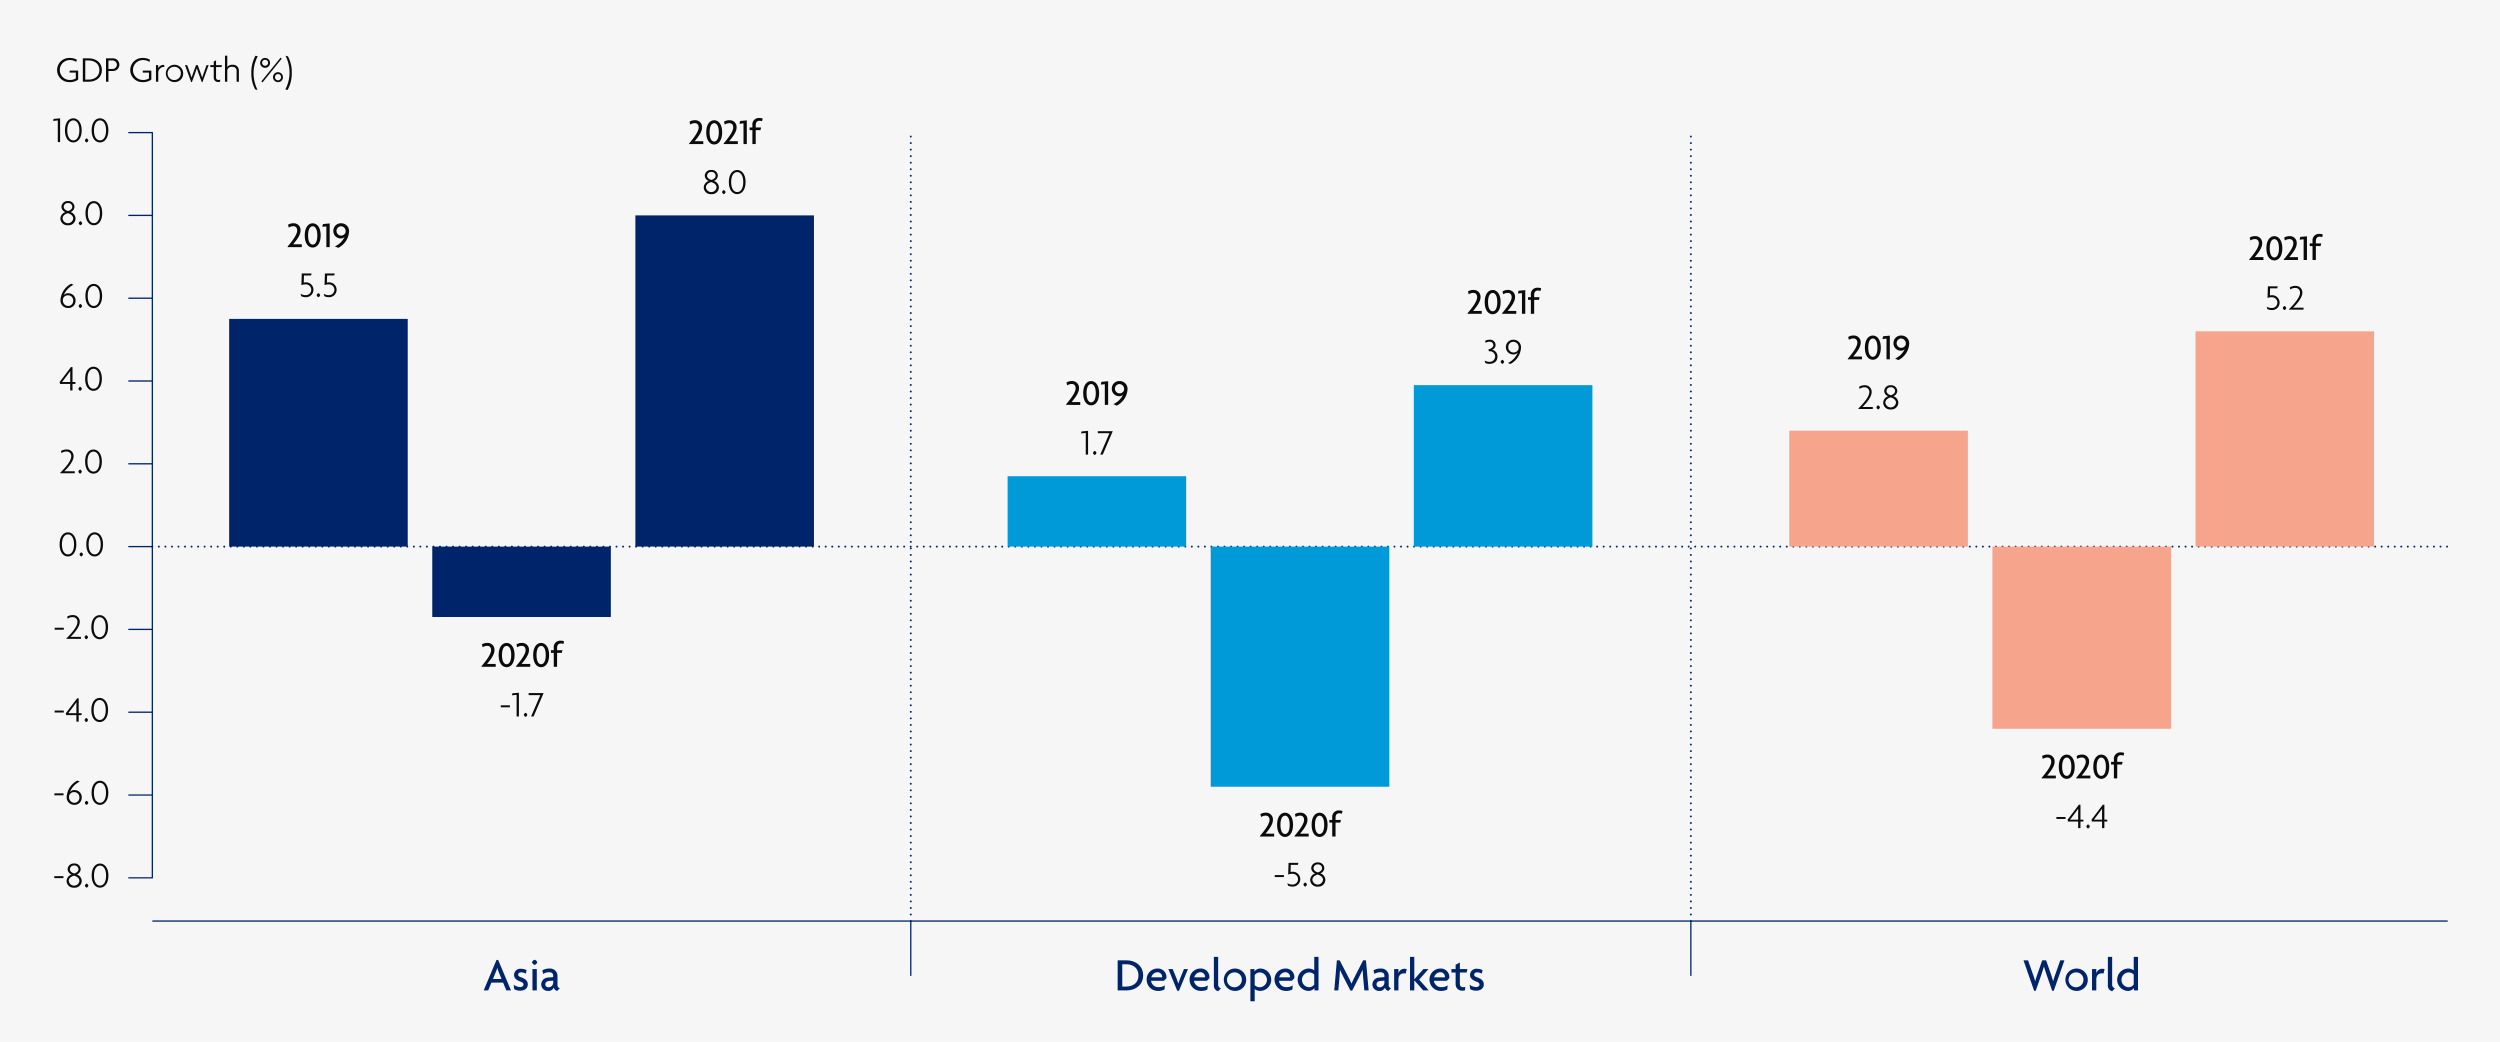 <svg xmlns="http://www.w3.org/2000/svg" viewBox="0 0 956 398.333"><g id="f57d1fd8-ee24-4d5a-857c-ab47a21daee5" data-name="Layer 2"><g id="a89ddbdd-2895-48f1-87a6-c63b1e5c140a" data-name="Design"><rect width="956" height="398.333" fill="#f6f6f6"/><line x1="58.253" y1="335.751" x2="58.253" y2="50.704" fill="none" stroke="#002469" stroke-miterlimit="10" stroke-width="0.5"/><path d="M26.634,31.406a4.625,4.625,0,1,1-.056-9.245,5.215,5.215,0,0,1,2.815.687l-.2.826a4.64,4.64,0,0,0-2.521-.7,3.8,3.8,0,1,0,.014,7.606,4.146,4.146,0,0,0,2.3-.6V27.764H26.634v-.77H29.9V30.44A5.259,5.259,0,0,1,26.634,31.406Z" fill="#0b0b0b"/><path d="M34.01,31.252H31.671V22.315H34.01c2.7,0,4.959,1.625,4.959,4.469S36.714,31.252,34.01,31.252Zm-.14-8.124H32.61V30.44h1.26c2.354,0,4.133-1.275,4.133-3.656S36.224,23.128,33.87,23.128Z" fill="#0b0b0b"/><path d="M43.082,27.162h-1.61v4.09h-.939V22.315h2.493a2.429,2.429,0,1,1,.056,4.847Zm-.21-4.034h-1.4V26.35h1.456a1.632,1.632,0,0,0,1.765-1.611A1.657,1.657,0,0,0,42.872,23.128Z" fill="#0b0b0b"/><path d="M54.605,31.406a4.625,4.625,0,1,1-.056-9.245,5.219,5.219,0,0,1,2.816.687l-.2.826a4.644,4.644,0,0,0-2.522-.7,3.8,3.8,0,1,0,.014,7.606,4.143,4.143,0,0,0,2.3-.6V27.764H54.605v-.77h3.264V30.44A5.26,5.26,0,0,1,54.605,31.406Z" fill="#0b0b0b"/><path d="M62.766,25.579a2.269,2.269,0,0,0-2.241,2.564v3.109h-.882V24.907h.84l.042,1.218a2.154,2.154,0,0,1,2.2-1.3l.182.756Z" fill="#0b0b0b"/><path d="M66.714,31.392a3.313,3.313,0,1,1,3.334-3.306A3.235,3.235,0,0,1,66.714,31.392Zm0-5.841a2.53,2.53,0,1,0,2.438,2.535A2.423,2.423,0,0,0,66.714,25.551Z" fill="#0b0b0b"/><path d="M77.146,31.378l-1.275-3.46c-.21-.574-.406-1.148-.588-1.765h-.028c-.21.631-.378,1.191-.588,1.737l-1.275,3.488H73.1l-2.367-6.471h.854l1.149,3.166c.21.546.364,1.092.518,1.582h.028c.154-.49.336-1.078.518-1.569l1.149-3.179h.672l1.149,3.166c.182.49.364,1.036.518,1.582h.028c.168-.546.35-1.064.532-1.569l1.135-3.179h.812l-2.367,6.471Z" fill="#0b0b0b"/><path d="M82.618,25.635v4.034a.859.859,0,0,0,.938.911,1.74,1.74,0,0,0,.728-.126l-.21.826a2.1,2.1,0,0,1-.588.07,1.613,1.613,0,0,1-1.751-1.709V25.635H80.418v-.728h1.317V23.534l.883-.462v1.835h2.269l-.182.728Z" fill="#0b0b0b"/><path d="M90.473,27.064c0-.9-.616-1.527-1.751-1.527-1.107,0-1.807.63-1.807,1.527v4.188h-.882V21.279h.882v4.342a2.33,2.33,0,0,1,2.017-.854,2.2,2.2,0,0,1,2.423,2.213v4.272h-.882Z" fill="#0b0b0b"/><path d="M96.967,27.89a14.067,14.067,0,0,0,1.541,6.5l-.939-.224A12.878,12.878,0,0,1,96.1,27.9a13.305,13.305,0,0,1,1.583-6.583l.9.2A13.492,13.492,0,0,0,96.967,27.89Z" fill="#0b0b0b"/><path d="M101.377,25.943a1.891,1.891,0,0,1,0-3.782,1.891,1.891,0,1,1,0,3.782Zm-1.442,5.183,7.354-9.077.448.378-7.34,9.091Zm1.442-8.264a1.111,1.111,0,0,0-1.134,1.19,1.136,1.136,0,1,0,1.134-1.19Zm4.931,8.544a1.9,1.9,0,1,1,1.891-1.9A1.84,1.84,0,0,1,106.308,31.406Zm0-3.081a1.115,1.115,0,0,0-1.135,1.176,1.144,1.144,0,1,0,2.284,0A1.118,1.118,0,0,0,106.308,28.325Z" fill="#0b0b0b"/><path d="M109.986,34.39l-.882-.2a13.592,13.592,0,0,0,1.611-6.374,14.146,14.146,0,0,0-1.555-6.513l.953.238a12.877,12.877,0,0,1,1.47,6.261A13.148,13.148,0,0,1,109.986,34.39Z" fill="#0b0b0b"/><path d="M25.993,212.8c-1.722,0-3.207-1.513-3.207-4.637,0-3.068,1.485-4.608,3.207-4.608,1.653,0,3.208,1.54,3.208,4.608C29.2,211.255,27.66,212.8,25.993,212.8Zm0-8.447c-1.232,0-2.311,1.177-2.311,3.81,0,2.661,1.079,3.838,2.311,3.838s2.312-1.163,2.312-3.838C28.305,205.526,27.2,204.349,25.993,204.349Z" fill="#0b0b0b"/><path d="M31.074,212.782c-.238,0-.658-.505-.658-.771s.42-.77.658-.77.658.5.658.77S31.312,212.782,31.074,212.782Z" fill="#0b0b0b"/><path d="M36.2,212.8c-1.723,0-3.208-1.513-3.208-4.637,0-3.068,1.485-4.608,3.208-4.608,1.653,0,3.208,1.54,3.208,4.608C39.407,211.255,37.866,212.8,36.2,212.8Zm0-8.447c-1.232,0-2.311,1.177-2.311,3.81,0,2.661,1.079,3.838,2.311,3.838s2.311-1.163,2.311-3.838C38.51,205.526,37.4,204.349,36.2,204.349Z" fill="#0b0b0b"/><path d="M20.9,240.047h3.5v.756H20.9Z" fill="#0b0b0b"/><path d="M25.418,244.1c2.731-2.731,4.188-4.818,4.188-6.233A1.722,1.722,0,0,0,27.715,236a2.991,2.991,0,0,0-1.821.6l-.21-.8a3.864,3.864,0,0,1,2.031-.589A2.525,2.525,0,0,1,30.5,237.89c0,1.7-1.863,4.034-3.516,5.645h3.965v.77H25.418Z" fill="#0b0b0b"/><path d="M32.992,244.445c-.238,0-.659-.5-.659-.77s.421-.77.659-.77.658.5.658.77S33.23,244.445,32.992,244.445Z" fill="#0b0b0b"/><path d="M38.117,244.459c-1.723,0-3.208-1.512-3.208-4.636,0-3.068,1.485-4.609,3.208-4.609,1.653,0,3.208,1.541,3.208,4.609C41.325,242.919,39.784,244.459,38.117,244.459Zm0-8.446c-1.233,0-2.311,1.176-2.311,3.81,0,2.661,1.078,3.838,2.311,3.838s2.311-1.163,2.311-3.838C40.428,237.189,39.322,236.013,38.117,236.013Z" fill="#0b0b0b"/><path d="M20.791,303.375h3.5v.757h-3.5Z" fill="#0b0b0b"/><path d="M28.408,307.774a2.871,2.871,0,0,1-2.913-3.11,7.543,7.543,0,0,1,4.09-6.177l.9.392a7.821,7.821,0,0,0-3.768,4.02,2.118,2.118,0,0,1,1.723-.77,2.7,2.7,0,0,1,2.816,2.829A2.73,2.73,0,0,1,28.408,307.774Zm-.028-4.861a1.883,1.883,0,0,0-1.961,1.485c-.014.1-.014.322-.014.434a2.07,2.07,0,0,0,2.017,2.157,1.922,1.922,0,0,0,1.933-2.017A1.943,1.943,0,0,0,28.38,302.913Z" fill="#0b0b0b"/><path d="M33.1,307.774c-.238,0-.658-.5-.658-.771s.42-.77.658-.77.658.5.658.77S33.335,307.774,33.1,307.774Z" fill="#0b0b0b"/><path d="M38.222,307.788c-1.723,0-3.208-1.513-3.208-4.637,0-3.067,1.485-4.608,3.208-4.608,1.653,0,3.208,1.541,3.208,4.608C41.43,306.247,39.889,307.788,38.222,307.788Zm0-8.447c-1.232,0-2.311,1.177-2.311,3.81,0,2.662,1.079,3.838,2.311,3.838s2.311-1.162,2.311-3.838C40.533,300.518,39.427,299.341,38.222,299.341Z" fill="#0b0b0b"/><path d="M20.756,335.04h3.5v.756h-3.5Z" fill="#0b0b0b"/><path d="M28.359,339.452a2.646,2.646,0,0,1-2.9-2.577,2.723,2.723,0,0,1,1.919-2.466,2.252,2.252,0,0,1-1.527-2.031,2.306,2.306,0,0,1,2.507-2.171,2.277,2.277,0,0,1,2.494,2.171,2.25,2.25,0,0,1-1.527,2.017,2.7,2.7,0,0,1,1.933,2.48A2.654,2.654,0,0,1,28.359,339.452Zm-.07-4.608c-1.064.308-1.989.98-1.989,2a2.043,2.043,0,0,0,4.062,0C30.362,335.852,29.354,335.1,28.289,334.844Zm.07-3.881a1.513,1.513,0,0,0-1.625,1.429c0,.743.645,1.345,1.667,1.625,1.009-.322,1.6-.882,1.6-1.625A1.509,1.509,0,0,0,28.359,330.963Z" fill="#0b0b0b"/><path d="M33.132,339.438c-.238,0-.658-.5-.658-.771s.42-.77.658-.77.658.5.658.77S33.37,339.438,33.132,339.438Z" fill="#0b0b0b"/><path d="M38.257,339.452c-1.723,0-3.207-1.513-3.207-4.637,0-3.067,1.484-4.608,3.207-4.608,1.653,0,3.208,1.541,3.208,4.608C41.465,337.911,39.924,339.452,38.257,339.452Zm0-8.447c-1.232,0-2.311,1.177-2.311,3.81,0,2.662,1.079,3.839,2.311,3.839s2.311-1.163,2.311-3.839C40.568,332.182,39.462,331.005,38.257,331.005Z" fill="#0b0b0b"/><path d="M20.889,271.711h3.5v.757h-3.5Z" fill="#0b0b0b"/><path d="M30.089,275.969h-.882v-2.507h-3.88l-.169-.714,4.329-5.715h.6v5.7H31.21v.728H30.089Zm-1.9-5.981L26.1,272.734h3.11v-2.746c0-.462,0-.91.014-1.4l-.028-.015C28.87,269.078,28.506,269.554,28.184,269.988Z" fill="#0b0b0b"/><path d="M33,276.11c-.238,0-.658-.5-.658-.771s.42-.77.658-.77.658.5.658.77S33.237,276.11,33,276.11Z" fill="#0b0b0b"/><path d="M38.124,276.124c-1.723,0-3.207-1.513-3.207-4.637,0-3.068,1.484-4.608,3.207-4.608,1.653,0,3.208,1.54,3.208,4.608C41.332,274.583,39.791,276.124,38.124,276.124Zm0-8.447c-1.232,0-2.311,1.177-2.311,3.81,0,2.661,1.079,3.838,2.311,3.838s2.312-1.163,2.312-3.838C40.436,268.854,39.329,267.677,38.124,267.677Z" fill="#0b0b0b"/><path d="M23.052,180.767c2.731-2.731,4.188-4.819,4.188-6.233a1.722,1.722,0,0,0-1.891-1.863,2.993,2.993,0,0,0-1.821.6l-.21-.8a3.858,3.858,0,0,1,2.031-.589,2.525,2.525,0,0,1,2.787,2.676c0,1.695-1.863,4.034-3.515,5.645h3.964v.77H23.052Z" fill="#0b0b0b"/><path d="M30.626,181.117c-.238,0-.658-.5-.658-.77s.42-.771.658-.771.658.5.658.771S30.864,181.117,30.626,181.117Z" fill="#0b0b0b"/><path d="M35.751,181.131c-1.723,0-3.208-1.512-3.208-4.636,0-3.068,1.485-4.609,3.208-4.609,1.653,0,3.208,1.541,3.208,4.609C38.959,179.59,37.418,181.131,35.751,181.131Zm0-8.446c-1.232,0-2.311,1.176-2.311,3.81,0,2.661,1.079,3.838,2.311,3.838s2.311-1.163,2.311-3.838C38.062,173.861,36.956,172.685,35.751,172.685Z" fill="#0b0b0b"/><path d="M27.723,149.313h-.882v-2.507h-3.88l-.169-.715,4.329-5.715h.6v5.7h1.121v.729H27.723Zm-1.9-5.981-2.087,2.745h3.11v-2.745c0-.462,0-.911.014-1.4l-.028-.014C26.505,142.421,26.14,142.9,25.818,143.332Z" fill="#0b0b0b"/><path d="M30.633,149.453c-.238,0-.658-.5-.658-.77s.42-.771.658-.771.658.5.658.771S30.871,149.453,30.633,149.453Z" fill="#0b0b0b"/><path d="M35.758,149.467c-1.723,0-3.207-1.513-3.207-4.636,0-3.068,1.484-4.609,3.207-4.609,1.653,0,3.208,1.541,3.208,4.609C38.966,147.926,37.425,149.467,35.758,149.467Zm0-8.446c-1.232,0-2.311,1.176-2.311,3.81,0,2.661,1.079,3.838,2.311,3.838s2.311-1.163,2.311-3.838C38.069,142.2,36.963,141.021,35.758,141.021Z" fill="#0b0b0b"/><path d="M26.042,117.789a2.871,2.871,0,0,1-2.913-3.11,7.543,7.543,0,0,1,4.09-6.177l.9.392a7.821,7.821,0,0,0-3.768,4.02,2.118,2.118,0,0,1,1.723-.77,2.7,2.7,0,0,1,2.816,2.829A2.73,2.73,0,0,1,26.042,117.789Zm-.028-4.861a1.883,1.883,0,0,0-1.961,1.485c-.014.1-.014.322-.014.434A2.07,2.07,0,0,0,26.056,117a1.922,1.922,0,0,0,1.933-2.017A1.943,1.943,0,0,0,26.014,112.928Z" fill="#0b0b0b"/><path d="M30.731,117.789c-.238,0-.658-.5-.658-.771s.42-.77.658-.77.658.5.658.77S30.969,117.789,30.731,117.789Z" fill="#0b0b0b"/><path d="M35.856,117.8c-1.723,0-3.208-1.513-3.208-4.637,0-3.067,1.485-4.608,3.208-4.608,1.653,0,3.208,1.541,3.208,4.608C39.064,116.262,37.523,117.8,35.856,117.8Zm0-8.447c-1.232,0-2.311,1.177-2.311,3.81,0,2.662,1.079,3.838,2.311,3.838s2.311-1.162,2.311-3.838C38.167,110.533,37.061,109.356,35.856,109.356Z" fill="#0b0b0b"/><path d="M25.993,86.139a2.646,2.646,0,0,1-2.9-2.578A2.721,2.721,0,0,1,25.013,81.1a2.253,2.253,0,0,1-1.527-2.031,2.306,2.306,0,0,1,2.507-2.171,2.277,2.277,0,0,1,2.494,2.171,2.251,2.251,0,0,1-1.527,2.017,2.7,2.7,0,0,1,1.933,2.479A2.655,2.655,0,0,1,25.993,86.139Zm-.07-4.609c-1.064.308-1.989.981-1.989,2a2.043,2.043,0,0,0,4.062,0C28,82.539,26.988,81.782,25.923,81.53Zm.07-3.88a1.512,1.512,0,0,0-1.625,1.429c0,.742.645,1.344,1.667,1.625,1.009-.323,1.6-.883,1.6-1.625A1.508,1.508,0,0,0,25.993,77.65Z" fill="#0b0b0b"/><path d="M30.766,86.125c-.238,0-.658-.5-.658-.771s.42-.77.658-.77.658.5.658.77S31,86.125,30.766,86.125Z" fill="#0b0b0b"/><path d="M35.891,86.139c-1.723,0-3.208-1.513-3.208-4.637,0-3.068,1.485-4.608,3.208-4.608,1.653,0,3.208,1.54,3.208,4.608C39.1,84.6,37.558,86.139,35.891,86.139Zm0-8.447c-1.233,0-2.311,1.177-2.311,3.81,0,2.662,1.078,3.838,2.311,3.838S38.2,84.177,38.2,81.5C38.2,78.869,37.1,77.692,35.891,77.692Z" fill="#0b0b0b"/><path d="M22.1,46.056l-1.807.182.2-.771,2.493-.224V54.32H22.1Z" fill="#0b0b0b"/><path d="M28.037,54.474c-1.723,0-3.207-1.512-3.207-4.636,0-3.068,1.484-4.609,3.207-4.609,1.653,0,3.208,1.541,3.208,4.609C31.245,52.933,29.7,54.474,28.037,54.474Zm0-8.446c-1.232,0-2.311,1.176-2.311,3.81,0,2.661,1.079,3.838,2.311,3.838s2.312-1.163,2.312-3.838C30.349,47.2,29.242,46.028,28.037,46.028Z" fill="#0b0b0b"/><path d="M33.118,54.46c-.238,0-.658-.5-.658-.77s.42-.771.658-.771.658.505.658.771S33.356,54.46,33.118,54.46Z" fill="#0b0b0b"/><path d="M38.243,54.474c-1.723,0-3.208-1.512-3.208-4.636,0-3.068,1.485-4.609,3.208-4.609,1.653,0,3.208,1.541,3.208,4.609C41.451,52.933,39.91,54.474,38.243,54.474Zm0-8.446c-1.233,0-2.311,1.176-2.311,3.81,0,2.661,1.078,3.838,2.311,3.838s2.311-1.163,2.311-3.838C40.554,47.2,39.448,46.028,38.243,46.028Z" fill="#0b0b0b"/><line x1="58.253" y1="82.368" x2="49.269" y2="82.368" fill="none" stroke="#002469" stroke-linecap="round" stroke-miterlimit="10" stroke-width="0.5"/><line x1="58.253" y1="114.032" x2="49.269" y2="114.032" fill="none" stroke="#002469" stroke-linecap="round" stroke-miterlimit="10" stroke-width="0.5"/><line x1="58.253" y1="145.696" x2="49.269" y2="145.696" fill="none" stroke="#002469" stroke-linecap="round" stroke-miterlimit="10" stroke-width="0.5"/><line x1="58.253" y1="240.689" x2="49.269" y2="240.689" fill="none" stroke="#002469" stroke-linecap="round" stroke-miterlimit="10" stroke-width="0.5"/><line x1="58.253" y1="177.36" x2="49.269" y2="177.36" fill="none" stroke="#002469" stroke-linecap="round" stroke-miterlimit="10" stroke-width="0.5"/><line x1="58.253" y1="304.017" x2="49.269" y2="304.017" fill="none" stroke="#002469" stroke-linecap="round" stroke-miterlimit="10" stroke-width="0.5"/><line x1="58.253" y1="335.681" x2="49.269" y2="335.681" fill="none" stroke="#002469" stroke-linecap="round" stroke-miterlimit="10" stroke-width="0.5"/><line x1="58.253" y1="272.353" x2="49.269" y2="272.353" fill="none" stroke="#002469" stroke-linecap="round" stroke-miterlimit="10" stroke-width="0.5"/><line x1="58.253" y1="209.024" x2="49.269" y2="209.024" fill="none" stroke="#002469" stroke-linecap="round" stroke-miterlimit="10" stroke-width="0.5"/><line x1="58.253" y1="50.704" x2="49.269" y2="50.704" fill="none" stroke="#002469" stroke-linecap="round" stroke-miterlimit="10" stroke-width="0.5"/><line x1="58.25" y1="209.024" x2="936" y2="209.024" fill="none" stroke="#002469" stroke-linecap="round" stroke-miterlimit="10" stroke-width="0.75" stroke-dasharray="0 2.5"/><line x1="348.284" y1="352.211" x2="348.284" y2="50.704" fill="none" stroke="#002469" stroke-linecap="round" stroke-miterlimit="10" stroke-width="0.75" stroke-dasharray="0 2.5"/><line x1="646.583" y1="352.211" x2="646.583" y2="50.704" fill="none" stroke="#002469" stroke-linecap="round" stroke-miterlimit="10" stroke-width="0.75" stroke-dasharray="0 2.5"/><line x1="936" y1="352.211" x2="58.25" y2="352.211" fill="none" stroke="#002469" stroke-miterlimit="10" stroke-width="0.5"/><rect x="684.228" y="164.695" width="68.287" height="44.33" fill="#f7a48c"/><rect x="761.898" y="209.024" width="68.287" height="69.661" fill="#f7a48c"/><rect x="839.567" y="126.697" width="68.287" height="82.327" fill="#f7a48c"/><rect x="385.312" y="182.11" width="68.287" height="26.915" fill="#009ad9"/><rect x="462.982" y="209.024" width="68.287" height="91.826" fill="#009ad9"/><rect x="540.651" y="147.279" width="68.287" height="61.745" fill="#009ad9"/><rect x="87.63" y="121.948" width="68.287" height="87.077" fill="#002469"/><rect x="165.3" y="209.024" width="68.287" height="26.915" fill="#002469"/><rect x="242.97" y="82.367" width="68.287" height="126.657" fill="#002469"/><path d="M110,94.5v-.252c2.059-2.409,3.642-4.65,3.642-6.093,0-1.121-.631-1.653-1.457-1.653a3.165,3.165,0,0,0-1.765.546l-.28-1.106a3.643,3.643,0,0,1,2.031-.561A2.589,2.589,0,0,1,114.93,88.2c0,1.723-1.526,3.642-2.829,5.211h3.306V94.5Z" fill="#0b0b0b"/><path d="M119.577,94.669c-1.625,0-3.053-1.484-3.053-4.65,0-3.138,1.428-4.637,3.053-4.637,1.6,0,3.054,1.5,3.054,4.637C122.631,93.185,121.174,94.669,119.577,94.669Zm0-8.152c-.91,0-1.765.981-1.765,3.5,0,2.549.855,3.516,1.765,3.516s1.765-.967,1.765-3.516C121.342,87.5,120.474,86.517,119.577,86.517Z" fill="#0b0b0b"/><path d="M124.8,94.5V86.587l-1.54.154.238-1.064,2.577-.239V94.5Z" fill="#0b0b0b"/><path d="M129.335,94.782l-1.261-.589a7.245,7.245,0,0,0,3.684-3.586,1.937,1.937,0,0,1-1.415.575,2.793,2.793,0,0,1-2.871-2.886,2.856,2.856,0,0,1,2.969-2.914,2.989,2.989,0,0,1,3.04,3.236A7.482,7.482,0,0,1,129.335,94.782Zm1.078-8.251a1.779,1.779,0,1,0,1.751,2.283c.014-.14.014-.28.014-.434A1.851,1.851,0,0,0,130.413,86.531Z" fill="#0b0b0b"/><path d="M116.868,113.641a3.6,3.6,0,0,1-1.681-.378l-.252-.938a3.464,3.464,0,0,0,1.891.532,2.054,2.054,0,1,0,.028-4.1,4.031,4.031,0,0,0-1.6.28l.14-4.468h3.754l-.182.77h-2.731l-.07,2.731a2.533,2.533,0,0,1,.756-.1,2.84,2.84,0,1,1-.056,5.673Z" fill="#0b0b0b"/><path d="M121.753,113.641c-.238,0-.658-.5-.658-.77s.42-.77.658-.77.659.5.659.77S121.991,113.641,121.753,113.641Z" fill="#0b0b0b"/><path d="M125.716,113.641a3.593,3.593,0,0,1-1.681-.378l-.252-.938a3.464,3.464,0,0,0,1.891.532,2.054,2.054,0,1,0,.028-4.1,4.028,4.028,0,0,0-1.6.28l.14-4.468H128l-.182.77h-2.731l-.07,2.731a2.533,2.533,0,0,1,.756-.1,2.84,2.84,0,1,1-.056,5.673Z" fill="#0b0b0b"/><path d="M184.149,254.975v-.253c2.059-2.409,3.642-4.65,3.642-6.093,0-1.12-.63-1.653-1.457-1.653a3.158,3.158,0,0,0-1.765.547l-.28-1.107a3.642,3.642,0,0,1,2.031-.56,2.589,2.589,0,0,1,2.76,2.815c0,1.723-1.527,3.642-2.83,5.211h3.306v1.093Z" fill="#0b0b0b"/><path d="M193.727,255.143c-1.625,0-3.054-1.485-3.054-4.651,0-3.137,1.429-4.636,3.054-4.636,1.6,0,3.053,1.5,3.053,4.636C196.78,253.658,195.324,255.143,193.727,255.143Zm0-8.153c-.911,0-1.765.981-1.765,3.5,0,2.55.854,3.516,1.765,3.516.9,0,1.765-.966,1.765-3.516C195.492,247.971,194.623,246.99,193.727,246.99Z" fill="#0b0b0b"/><path d="M197.351,254.975v-.253c2.059-2.409,3.642-4.65,3.642-6.093,0-1.12-.63-1.653-1.457-1.653a3.158,3.158,0,0,0-1.765.547l-.28-1.107a3.642,3.642,0,0,1,2.031-.56,2.588,2.588,0,0,1,2.759,2.815c0,1.723-1.526,3.642-2.829,5.211h3.306v1.093Z" fill="#0b0b0b"/><path d="M206.928,255.143c-1.625,0-3.053-1.485-3.053-4.651,0-3.137,1.428-4.636,3.053-4.636,1.6,0,3.054,1.5,3.054,4.636C209.982,253.658,208.525,255.143,206.928,255.143Zm0-8.153c-.91,0-1.764.981-1.764,3.5,0,2.55.854,3.516,1.764,3.516s1.765-.966,1.765-3.516C208.693,247.971,207.825,246.99,206.928,246.99Z" fill="#0b0b0b"/><path d="M215.441,246.276a2.519,2.519,0,0,0-.924-.21c-1,0-1.485.6-1.485,1.751v.812h2.059l-.252,1.023h-1.807v5.323h-1.275v-5.323h-1.078v-1.023h1.078v-.882A2.468,2.468,0,0,1,214.433,245a3.34,3.34,0,0,1,1.26.21Z" fill="#0b0b0b"/><path d="M191.485,269.716h3.5v.757h-3.5Z" fill="#0b0b0b"/><path d="M197.548,265.71l-1.807.182.2-.77,2.493-.224v9.077h-.882Z" fill="#0b0b0b"/><path d="M200.977,274.115c-.238,0-.658-.5-.658-.771s.42-.77.658-.77.658.5.658.77S201.215,274.115,200.977,274.115Z" fill="#0b0b0b"/><path d="M203.091,273.975l3.516-8.167h-4.454v-.77h5.715l-3.824,8.937Z" fill="#0b0b0b"/><path d="M263.534,55.09v-.252c2.059-2.409,3.642-4.651,3.642-6.093,0-1.121-.63-1.653-1.457-1.653a3.165,3.165,0,0,0-1.765.546l-.28-1.107a3.642,3.642,0,0,1,2.031-.56,2.59,2.59,0,0,1,2.76,2.816c0,1.723-1.527,3.642-2.83,5.21h3.306V55.09Z" fill="#0b0b0b"/><path d="M273.112,55.258c-1.625,0-3.054-1.485-3.054-4.65,0-3.138,1.429-4.637,3.054-4.637,1.6,0,3.053,1.5,3.053,4.637C276.165,53.773,274.708,55.258,273.112,55.258Zm0-8.152c-.911,0-1.765.98-1.765,3.5,0,2.549.854,3.516,1.765,3.516.9,0,1.764-.967,1.764-3.516C274.876,48.086,274.008,47.106,273.112,47.106Z" fill="#0b0b0b"/><path d="M276.736,55.09v-.252c2.059-2.409,3.642-4.651,3.642-6.093,0-1.121-.63-1.653-1.457-1.653a3.165,3.165,0,0,0-1.765.546l-.28-1.107a3.642,3.642,0,0,1,2.031-.56,2.59,2.59,0,0,1,2.76,2.816c0,1.723-1.527,3.642-2.83,5.21h3.306V55.09Z" fill="#0b0b0b"/><path d="M284.311,55.09V47.176l-1.541.154.238-1.065,2.577-.238V55.09Z" fill="#0b0b0b"/><path d="M291.4,46.391a2.519,2.519,0,0,0-.924-.21c-1,0-1.485.6-1.485,1.751v.813h2.059l-.252,1.022h-1.807V55.09h-1.275V49.767h-1.078V48.745h1.078v-.883a2.467,2.467,0,0,1,2.676-2.745,3.34,3.34,0,0,1,1.26.21Z" fill="#0b0b0b"/><path d="M272.012,74.244a2.646,2.646,0,0,1-2.9-2.577,2.725,2.725,0,0,1,1.919-2.466,2.254,2.254,0,0,1-1.527-2.031A2.308,2.308,0,0,1,272.012,65a2.278,2.278,0,0,1,2.494,2.171,2.249,2.249,0,0,1-1.527,2.017,2.7,2.7,0,0,1,1.933,2.48A2.654,2.654,0,0,1,272.012,74.244Zm-.07-4.608c-1.064.308-1.989.98-1.989,2a2.044,2.044,0,0,0,4.063,0C274.016,70.644,273.007,69.888,271.942,69.636Zm.07-3.881a1.512,1.512,0,0,0-1.624,1.429c0,.743.644,1.345,1.667,1.625,1.008-.322,1.6-.882,1.6-1.625A1.509,1.509,0,0,0,272.012,65.755Z" fill="#0b0b0b"/><path d="M276.785,74.23c-.238,0-.658-.5-.658-.77s.42-.771.658-.771.659.505.659.771S277.023,74.23,276.785,74.23Z" fill="#0b0b0b"/><path d="M281.911,74.244c-1.723,0-3.208-1.513-3.208-4.636,0-3.068,1.485-4.609,3.208-4.609,1.652,0,3.207,1.541,3.207,4.609C285.118,72.7,283.577,74.244,281.911,74.244Zm0-8.446c-1.233,0-2.312,1.176-2.312,3.81,0,2.661,1.079,3.838,2.312,3.838s2.311-1.163,2.311-3.838C284.222,66.974,283.115,65.8,281.911,65.8Z" fill="#0b0b0b"/><path d="M407.682,154.833v-.253c2.059-2.409,3.642-4.65,3.642-6.093,0-1.12-.631-1.653-1.457-1.653a3.156,3.156,0,0,0-1.765.547l-.28-1.107a3.64,3.64,0,0,1,2.031-.56,2.588,2.588,0,0,1,2.759,2.815c0,1.723-1.527,3.642-2.829,5.211h3.306v1.093Z" fill="#0b0b0b"/><path d="M417.26,155c-1.625,0-3.054-1.485-3.054-4.651,0-3.138,1.429-4.636,3.054-4.636,1.6,0,3.053,1.5,3.053,4.636C420.313,153.516,418.856,155,417.26,155Zm0-8.153c-.911,0-1.765.981-1.765,3.5,0,2.55.854,3.516,1.765,3.516s1.764-.966,1.764-3.516C419.024,147.829,418.156,146.848,417.26,146.848Z" fill="#0b0b0b"/><path d="M422.48,154.833v-7.915l-1.541.154.238-1.064,2.578-.238v9.063Z" fill="#0b0b0b"/><path d="M427.016,155.113l-1.26-.589a7.249,7.249,0,0,0,3.684-3.586,1.933,1.933,0,0,1-1.415.575,2.794,2.794,0,0,1-2.872-2.886,2.856,2.856,0,0,1,2.97-2.913,2.988,2.988,0,0,1,3.04,3.235A7.481,7.481,0,0,1,427.016,155.113Zm1.079-8.251a1.779,1.779,0,1,0,1.751,2.284c.014-.141.014-.281.014-.435A1.851,1.851,0,0,0,428.1,146.862Z" fill="#0b0b0b"/><path d="M415.193,165.568l-1.807.182.2-.77,2.493-.224v9.077h-.883Z" fill="#0b0b0b"/><path d="M418.623,173.973c-.238,0-.658-.505-.658-.771s.42-.77.658-.77.658.5.658.77S418.861,173.973,418.623,173.973Z" fill="#0b0b0b"/><path d="M420.737,173.833l3.516-8.167H419.8v-.77h5.715l-3.824,8.937Z" fill="#0b0b0b"/><path d="M481.833,319.892v-.253c2.059-2.409,3.642-4.65,3.642-6.093,0-1.12-.63-1.653-1.457-1.653a3.161,3.161,0,0,0-1.765.547l-.28-1.107a3.642,3.642,0,0,1,2.031-.56,2.589,2.589,0,0,1,2.76,2.815c0,1.723-1.527,3.642-2.83,5.211h3.306v1.093Z" fill="#0b0b0b"/><path d="M491.411,320.06c-1.625,0-3.054-1.485-3.054-4.651,0-3.138,1.429-4.636,3.054-4.636,1.6,0,3.053,1.5,3.053,4.636C494.464,318.575,493.008,320.06,491.411,320.06Zm0-8.153c-.911,0-1.765.981-1.765,3.5,0,2.549.854,3.516,1.765,3.516s1.765-.967,1.765-3.516C493.176,312.888,492.307,311.907,491.411,311.907Z" fill="#0b0b0b"/><path d="M495.035,319.892v-.253c2.059-2.409,3.642-4.65,3.642-6.093,0-1.12-.63-1.653-1.457-1.653a3.158,3.158,0,0,0-1.765.547l-.28-1.107a3.642,3.642,0,0,1,2.031-.56,2.589,2.589,0,0,1,2.76,2.815c0,1.723-1.527,3.642-2.83,5.211h3.306v1.093Z" fill="#0b0b0b"/><path d="M504.613,320.06c-1.625,0-3.054-1.485-3.054-4.651,0-3.138,1.429-4.636,3.054-4.636,1.6,0,3.053,1.5,3.053,4.636C507.666,318.575,506.209,320.06,504.613,320.06Zm0-8.153c-.911,0-1.765.981-1.765,3.5,0,2.549.854,3.516,1.765,3.516s1.764-.967,1.764-3.516C506.377,312.888,505.509,311.907,504.613,311.907Z" fill="#0b0b0b"/><path d="M513.125,311.193a2.519,2.519,0,0,0-.924-.21c-1,0-1.485.6-1.485,1.751v.812h2.059l-.252,1.023h-1.807v5.323h-1.275v-5.323h-1.078v-1.023h1.078v-.882a2.468,2.468,0,0,1,2.676-2.746,3.34,3.34,0,0,1,1.26.21Z" fill="#0b0b0b"/><path d="M487.468,334.633h3.5v.757h-3.5Z" fill="#0b0b0b"/><path d="M494.217,339.032a3.582,3.582,0,0,1-1.681-.379l-.252-.938a3.464,3.464,0,0,0,1.891.532,2.054,2.054,0,1,0,.028-4.1,4.035,4.035,0,0,0-1.6.28l.14-4.468H496.5l-.182.77h-2.731l-.07,2.732a2.533,2.533,0,0,1,.756-.1,2.84,2.84,0,1,1-.056,5.673Z" fill="#0b0b0b"/><path d="M499.1,339.032c-.239,0-.659-.5-.659-.771s.42-.77.659-.77.658.5.658.77S499.341,339.032,499.1,339.032Z" fill="#0b0b0b"/><path d="M503.919,339.046a2.647,2.647,0,0,1-2.9-2.578A2.724,2.724,0,0,1,502.939,334a2.253,2.253,0,0,1-1.527-2.031,2.307,2.307,0,0,1,2.507-2.171,2.277,2.277,0,0,1,2.494,2.171,2.251,2.251,0,0,1-1.527,2.017,2.7,2.7,0,0,1,1.933,2.479A2.655,2.655,0,0,1,503.919,339.046Zm-.069-4.609c-1.065.308-1.99.981-1.99,2a2.044,2.044,0,0,0,4.063,0C505.923,335.446,504.914,334.689,503.85,334.437Zm.069-3.88a1.511,1.511,0,0,0-1.624,1.429c0,.742.644,1.345,1.666,1.625,1.009-.322,1.6-.883,1.6-1.625A1.508,1.508,0,0,0,503.919,330.557Z" fill="#0b0b0b"/><path d="M561.216,120v-.252c2.059-2.41,3.642-4.651,3.642-6.094,0-1.12-.63-1.652-1.457-1.652a3.168,3.168,0,0,0-1.765.546l-.28-1.107a3.645,3.645,0,0,1,2.031-.56,2.589,2.589,0,0,1,2.76,2.815c0,1.723-1.527,3.642-2.83,5.211h3.306V120Z" fill="#0b0b0b"/><path d="M570.794,120.17c-1.625,0-3.054-1.485-3.054-4.651,0-3.137,1.429-4.636,3.054-4.636,1.6,0,3.053,1.5,3.053,4.636C573.847,118.685,572.391,120.17,570.794,120.17Zm0-8.152c-.911,0-1.765.98-1.765,3.5,0,2.55.854,3.516,1.765,3.516s1.765-.966,1.765-3.516C572.559,113,571.69,112.018,570.794,112.018Z" fill="#0b0b0b"/><path d="M574.418,120v-.252c2.059-2.41,3.642-4.651,3.642-6.094,0-1.12-.63-1.652-1.457-1.652a3.168,3.168,0,0,0-1.765.546l-.28-1.107a3.642,3.642,0,0,1,2.031-.56,2.589,2.589,0,0,1,2.76,2.815c0,1.723-1.527,3.642-2.83,5.211h3.306V120Z" fill="#0b0b0b"/><path d="M581.993,120v-7.914l-1.541.154.238-1.065,2.577-.238V120Z" fill="#0b0b0b"/><path d="M589.078,111.3a2.519,2.519,0,0,0-.924-.21c-1,0-1.485.6-1.485,1.751v.812h2.059l-.252,1.023h-1.807V120H585.4v-5.323h-1.079v-1.023H585.4v-.882a2.467,2.467,0,0,1,2.675-2.746,3.348,3.348,0,0,1,1.261.211Z" fill="#0b0b0b"/><path d="M569.5,139.142a3.351,3.351,0,0,1-1.513-.336l-.266-.953a3.356,3.356,0,0,0,1.737.5,2.077,2.077,0,0,0,2.283-2.129,2,2,0,0,0-1.975-1.905,3.934,3.934,0,0,0-.406.014l-.21-.742c1.106-.21,1.891-.855,1.891-1.583a1.329,1.329,0,0,0-1.471-1.331,2.681,2.681,0,0,0-1.471.435l-.182-.757a3.159,3.159,0,0,1,1.681-.448,2.1,2.1,0,0,1,2.325,2.017,1.961,1.961,0,0,1-1.345,1.821,2.567,2.567,0,0,1,2.059,2.591C572.635,137.993,571.529,139.142,569.5,139.142Z" fill="#0b0b0b"/><path d="M574.509,139.142c-.238,0-.658-.5-.658-.771s.42-.77.658-.77.659.5.659.77S574.748,139.142,574.509,139.142Z" fill="#0b0b0b"/><path d="M577.562,139.2l-.9-.392a7.885,7.885,0,0,0,3.768-4.02,2.146,2.146,0,0,1-1.737.756,2.816,2.816,0,1,1,.028-5.631,2.866,2.866,0,0,1,2.913,3.1A7.582,7.582,0,0,1,577.562,139.2Zm1.149-8.5a1.923,1.923,0,0,0-1.933,2.017,1.951,1.951,0,0,0,1.975,2.06,1.884,1.884,0,0,0,1.961-1.485,4.24,4.24,0,0,0,.028-.434A2.082,2.082,0,0,0,578.711,130.7Z" fill="#0b0b0b"/><path d="M706.6,137.417v-.252c2.059-2.409,3.642-4.65,3.642-6.093,0-1.121-.63-1.653-1.457-1.653a3.165,3.165,0,0,0-1.765.546l-.28-1.106a3.635,3.635,0,0,1,2.031-.561,2.59,2.59,0,0,1,2.76,2.816c0,1.723-1.527,3.642-2.83,5.211h3.306v1.092Z" fill="#0b0b0b"/><path d="M716.176,137.585c-1.625,0-3.054-1.485-3.054-4.65,0-3.138,1.429-4.637,3.054-4.637,1.6,0,3.053,1.5,3.053,4.637C719.229,136.1,717.772,137.585,716.176,137.585Zm0-8.152c-.911,0-1.765.98-1.765,3.5,0,2.549.854,3.516,1.765,3.516.9,0,1.764-.967,1.764-3.516C717.94,130.413,717.072,129.433,716.176,129.433Z" fill="#0b0b0b"/><path d="M721.4,137.417V129.5l-1.54.154.238-1.065,2.577-.238v9.063Z" fill="#0b0b0b"/><path d="M725.933,137.7l-1.261-.588a7.245,7.245,0,0,0,3.684-3.586,1.935,1.935,0,0,1-1.415.574,2.792,2.792,0,0,1-2.871-2.885,2.857,2.857,0,0,1,2.97-2.914,2.988,2.988,0,0,1,3.039,3.236A7.48,7.48,0,0,1,725.933,137.7Zm1.078-8.25a1.779,1.779,0,1,0,1.751,2.283c.014-.14.014-.28.014-.434A1.85,1.85,0,0,0,727.011,129.447Z" fill="#0b0b0b"/><path d="M710.637,156.207c2.732-2.731,4.188-4.819,4.188-6.233a1.721,1.721,0,0,0-1.891-1.863,2.99,2.99,0,0,0-1.82.6l-.211-.8a3.861,3.861,0,0,1,2.031-.589A2.526,2.526,0,0,1,715.722,150c0,1.695-1.863,4.034-3.516,5.645h3.964v.77h-5.533Z" fill="#0b0b0b"/><path d="M718.211,156.557c-.238,0-.658-.5-.658-.77s.42-.771.658-.771.659.5.659.771S718.449,156.557,718.211,156.557Z" fill="#0b0b0b"/><path d="M723.028,156.571a2.646,2.646,0,0,1-2.9-2.577,2.721,2.721,0,0,1,1.919-2.465,2.255,2.255,0,0,1-1.527-2.032,2.308,2.308,0,0,1,2.507-2.171,2.278,2.278,0,0,1,2.494,2.171A2.253,2.253,0,0,1,724,151.515a2.7,2.7,0,0,1,1.933,2.479A2.654,2.654,0,0,1,723.028,156.571Zm-.07-4.608c-1.064.308-1.989.98-1.989,2a2.043,2.043,0,0,0,4.062,0C725.031,152.971,724.023,152.215,722.958,151.963Zm.07-3.88a1.511,1.511,0,0,0-1.624,1.428c0,.743.644,1.345,1.666,1.625,1.009-.322,1.6-.882,1.6-1.625A1.508,1.508,0,0,0,723.028,148.083Z" fill="#0b0b0b"/><path d="M780.747,297.671v-.252c2.059-2.409,3.642-4.65,3.642-6.093,0-1.121-.63-1.653-1.457-1.653a3.165,3.165,0,0,0-1.765.546l-.28-1.106a3.643,3.643,0,0,1,2.031-.561,2.589,2.589,0,0,1,2.759,2.816c0,1.723-1.526,3.642-2.829,5.211h3.306v1.092Z" fill="#0b0b0b"/><path d="M790.324,297.839c-1.625,0-3.053-1.484-3.053-4.65,0-3.138,1.428-4.637,3.053-4.637,1.6,0,3.054,1.5,3.054,4.637C793.378,296.355,791.921,297.839,790.324,297.839Zm0-8.152c-.91,0-1.764.981-1.764,3.5,0,2.549.854,3.516,1.764,3.516s1.765-.967,1.765-3.516C792.089,290.668,791.221,289.687,790.324,289.687Z" fill="#0b0b0b"/><path d="M793.949,297.671v-.252c2.059-2.409,3.642-4.65,3.642-6.093,0-1.121-.631-1.653-1.457-1.653a3.165,3.165,0,0,0-1.765.546l-.28-1.106a3.643,3.643,0,0,1,2.031-.561,2.589,2.589,0,0,1,2.759,2.816c0,1.723-1.526,3.642-2.829,5.211h3.306v1.092Z" fill="#0b0b0b"/><path d="M803.527,297.839c-1.625,0-3.054-1.484-3.054-4.65,0-3.138,1.429-4.637,3.054-4.637,1.6,0,3.053,1.5,3.053,4.637C806.58,296.355,805.124,297.839,803.527,297.839Zm0-8.152c-.911,0-1.765.981-1.765,3.5,0,2.549.854,3.516,1.765,3.516.9,0,1.765-.967,1.765-3.516C805.292,290.668,804.423,289.687,803.527,289.687Z" fill="#0b0b0b"/><path d="M812.039,288.973a2.519,2.519,0,0,0-.925-.21c-.994,0-1.484.6-1.484,1.751v.812h2.059l-.252,1.023H809.63v5.322h-1.275v-5.322h-1.079v-1.023h1.079v-.883a2.467,2.467,0,0,1,2.675-2.745,3.342,3.342,0,0,1,1.261.21Z" fill="#0b0b0b"/><path d="M786.368,312.413h3.5v.756h-3.5Z" fill="#0b0b0b"/><path d="M795.568,316.671h-.882v-2.507h-3.88l-.168-.714,4.328-5.715h.6v5.7h1.121v.728h-1.121Zm-1.9-5.981-2.087,2.746h3.11V310.69c0-.462,0-.91.014-1.4l-.028-.014C794.35,309.78,793.986,310.256,793.663,310.69Z" fill="#0b0b0b"/><path d="M798.478,316.812c-.238,0-.658-.5-.658-.771s.42-.77.658-.77.658.5.658.77S798.716,316.812,798.478,316.812Z" fill="#0b0b0b"/><path d="M804.71,316.671h-.882v-2.507h-3.88l-.168-.714,4.328-5.715h.6v5.7h1.121v.728H804.71Zm-1.905-5.981-2.087,2.746h3.11V310.69c0-.462,0-.91.014-1.4l-.028-.014C803.492,309.78,803.128,310.256,802.805,310.69Z" fill="#0b0b0b"/><path d="M860.132,99.42v-.252c2.059-2.409,3.642-4.65,3.642-6.093,0-1.121-.631-1.653-1.457-1.653a3.163,3.163,0,0,0-1.765.546l-.28-1.106A3.632,3.632,0,0,1,862.3,90.3a2.589,2.589,0,0,1,2.759,2.816c0,1.723-1.527,3.642-2.829,5.211h3.306V99.42Z" fill="#0b0b0b"/><path d="M869.709,99.588c-1.625,0-3.053-1.485-3.053-4.65,0-3.138,1.428-4.637,3.053-4.637,1.6,0,3.054,1.5,3.054,4.637C872.763,98.1,871.306,99.588,869.709,99.588Zm0-8.152c-.91,0-1.765.98-1.765,3.5,0,2.549.855,3.516,1.765,3.516s1.765-.967,1.765-3.516C871.474,92.416,870.606,91.436,869.709,91.436Z" fill="#0b0b0b"/><path d="M873.333,99.42v-.252c2.06-2.409,3.643-4.65,3.643-6.093,0-1.121-.631-1.653-1.457-1.653a3.163,3.163,0,0,0-1.765.546l-.28-1.106a3.632,3.632,0,0,1,2.031-.561,2.589,2.589,0,0,1,2.759,2.816c0,1.723-1.527,3.642-2.829,5.211h3.305V99.42Z" fill="#0b0b0b"/><path d="M880.908,99.42V91.506l-1.541.154.238-1.065,2.578-.238V99.42Z" fill="#0b0b0b"/><path d="M887.994,90.721a2.519,2.519,0,0,0-.925-.21c-.994,0-1.484.6-1.484,1.751v.813h2.059l-.252,1.022h-1.807V99.42H884.31V94.1h-1.079V93.075h1.079v-.883a2.467,2.467,0,0,1,2.675-2.745,3.342,3.342,0,0,1,1.261.21Z" fill="#0b0b0b"/><path d="M868.715,118.56a3.593,3.593,0,0,1-1.681-.378l-.252-.938a3.461,3.461,0,0,0,1.891.532,2.054,2.054,0,1,0,.028-4.1,4.028,4.028,0,0,0-1.6.28l.14-4.469H871l-.182.771h-2.732l-.07,2.731a2.536,2.536,0,0,1,.757-.1,2.84,2.84,0,1,1-.056,5.673Z" fill="#0b0b0b"/><path d="M873.6,118.56c-.238,0-.658-.5-.658-.77s.42-.771.658-.771.658.5.658.771S873.838,118.56,873.6,118.56Z" fill="#0b0b0b"/><path d="M875.335,118.21c2.732-2.731,4.189-4.819,4.189-6.233a1.722,1.722,0,0,0-1.891-1.863,2.991,2.991,0,0,0-1.821.6l-.21-.8a3.855,3.855,0,0,1,2.031-.589,2.525,2.525,0,0,1,2.787,2.676c0,1.7-1.863,4.034-3.516,5.645h3.964v.77h-5.533Z" fill="#0b0b0b"/><path d="M430.923,378.727h-3.529V367.239h3.529c3.2,0,6.212,2.035,6.212,5.744S434.128,378.727,430.923,378.727Zm-.306-9.993h-1.459v8.534h1.459c2.593,0,4.735-1.35,4.735-4.267S433.21,368.734,430.617,368.734Z" fill="#002469"/><path d="M446.008,374.135l-.918.919h-4.916a2.756,2.756,0,0,0,2.9,2.43,4.191,4.191,0,0,0,2.377-.666l-.18,1.585a4.951,4.951,0,0,1-2.413.522,4.265,4.265,0,0,1-4.375-4.268,4.13,4.13,0,0,1,4.051-4.285,3.271,3.271,0,0,1,3.529,3.1A3.555,3.555,0,0,1,446.008,374.135Zm-3.385-2.358a2.48,2.48,0,0,0-2.341,1.944h4.105a.832.832,0,0,0,.019-.216A1.787,1.787,0,0,0,442.623,371.777Z" fill="#002469"/><path d="M450.849,378.871h-.666l-3.4-8.3h1.656l1.494,3.637c.216.522.451,1.243.649,1.855h.036c.2-.612.432-1.333.648-1.855l1.476-3.637h1.531Z" fill="#002469"/><path d="M462.424,374.135l-.918.919H456.59a2.756,2.756,0,0,0,2.9,2.43,4.191,4.191,0,0,0,2.377-.666l-.18,1.585a4.951,4.951,0,0,1-2.413.522,4.265,4.265,0,0,1-4.375-4.268,4.13,4.13,0,0,1,4.051-4.285,3.271,3.271,0,0,1,3.529,3.1A3.555,3.555,0,0,1,462.424,374.135Zm-3.385-2.358a2.48,2.48,0,0,0-2.341,1.944H460.8a.832.832,0,0,0,.019-.216A1.787,1.787,0,0,0,459.039,371.777Z" fill="#002469"/><path d="M465.806,379.051a2.176,2.176,0,0,1-1.62-2.251V365.907h1.638v10.677a1.389,1.389,0,0,0,1.1,1.35Z" fill="#002469"/><path d="M472.215,378.925a4.277,4.277,0,1,1,4.321-4.268A4.182,4.182,0,0,1,472.215,378.925Zm0-7.076a2.841,2.841,0,1,0,2.665,2.844A2.707,2.707,0,0,0,472.215,371.849Z" fill="#002469"/><path d="M481.989,378.925a3.677,3.677,0,0,1-2.2-.685v4.646h-1.638V370.57H479.7v.9h.018a2.862,2.862,0,0,1,2.467-1.1,4.285,4.285,0,0,1-.2,8.553Zm-.162-7.076a2.394,2.394,0,0,0-2.035,1.044v3.817a2.727,2.727,0,0,0,2.035.81,2.842,2.842,0,0,0,0-5.671Z" fill="#002469"/><path d="M494.914,374.135l-.918.919H489.08a2.755,2.755,0,0,0,2.9,2.43,4.187,4.187,0,0,0,2.376-.666l-.179,1.585a4.954,4.954,0,0,1-2.413.522,4.266,4.266,0,0,1-4.376-4.268,4.13,4.13,0,0,1,4.052-4.285,3.271,3.271,0,0,1,3.529,3.1A3.555,3.555,0,0,1,494.914,374.135Zm-3.385-2.358a2.479,2.479,0,0,0-2.341,1.944h4.105a.876.876,0,0,0,.018-.216A1.786,1.786,0,0,0,491.529,371.777Z" fill="#002469"/><path d="M502.653,378.727v-.9h-.018a2.86,2.86,0,0,1-2.467,1.1,4.285,4.285,0,0,1,.2-8.553,3.683,3.683,0,0,1,2.2.684v-5.149H504.2v12.82Zm-.09-6.068a2.724,2.724,0,0,0-2.034-.81,2.842,2.842,0,0,0,0,5.671,2.394,2.394,0,0,0,2.034-1.044Z" fill="#002469"/><path d="M521.717,378.727l-.468-5.186c-.072-.774-.145-1.764-.181-2.611h-.036c-.36.811-.918,1.927-1.3,2.665l-2.665,5.222h-.648l-2.7-5.222c-.4-.756-.882-1.782-1.278-2.629h-.036c-.036.883-.126,1.891-.18,2.575l-.45,5.186h-1.549l.99-11.488H512.3l3.061,5.906c.45.882,1.062,2.071,1.44,2.953h.036c.36-.882.918-2,1.4-2.953l3.025-5.906h1.08l1.026,11.488Z" fill="#002469"/><path d="M530.913,378.925a1.705,1.705,0,0,1-1.3-1.279,2.13,2.13,0,0,1-2.178,1.279,2.506,2.506,0,0,1-2.629-2.5,2.7,2.7,0,0,1,2.683-2.611l1.908-.18v-.522c0-.738-.432-1.332-1.584-1.332a4.233,4.233,0,0,0-2.251.648l-.324-1.351a4.835,4.835,0,0,1,2.665-.7,2.829,2.829,0,0,1,3.133,2.953v3.3a1.151,1.151,0,0,0,.918,1.26Zm-1.513-3.943-1.566.144c-1.044.09-1.459.72-1.459,1.314a1.131,1.131,0,0,0,1.207,1.1A1.794,1.794,0,0,0,529.4,375.7Z" fill="#002469"/><path d="M537.536,372.281a2.543,2.543,0,0,0-.594-.072c-1.062,0-2.179.5-2.179,2.395v4.123h-1.638V370.57h1.638v1.657h.018a2.287,2.287,0,0,1,2.359-1.765,2.7,2.7,0,0,1,.792.126Z" fill="#002469"/><path d="M544.232,378.727l-3.385-3.835h-.018v3.835h-1.638v-12.82h1.638v8.552h.018l3.457-3.889h1.945l-3.565,4.034,3.673,4.123Z" fill="#002469"/><path d="M554.169,374.135l-.919.919h-4.915a2.755,2.755,0,0,0,2.9,2.43,4.191,4.191,0,0,0,2.377-.666l-.18,1.585a4.954,4.954,0,0,1-2.413.522,4.265,4.265,0,0,1-4.375-4.268,4.13,4.13,0,0,1,4.051-4.285,3.271,3.271,0,0,1,3.529,3.1A3.555,3.555,0,0,1,554.169,374.135Zm-3.385-2.358a2.48,2.48,0,0,0-2.341,1.944h4.105a.876.876,0,0,0,.018-.216A1.786,1.786,0,0,0,550.784,371.777Z" fill="#002469"/><path d="M560.846,371.885h-2.592v4.339c0,.936.486,1.26,1.35,1.26a2.2,2.2,0,0,0,.738-.108l-.144,1.3a2.25,2.25,0,0,1-.9.144,2.409,2.409,0,0,1-2.665-2.431v-4.5h-1.6V370.57h1.6v-1.656l1.621-.846v2.5h2.881Z" fill="#002469"/><path d="M564.463,378.835a4.17,4.17,0,0,1-2.268-.595l-.2-1.71a4.136,4.136,0,0,0,2.5.918c.756,0,1.261-.414,1.261-.936,0-.558-.4-.864-1.135-1.134-1.584-.576-2.484-1.315-2.484-2.611a2.413,2.413,0,0,1,2.7-2.305,4.528,4.528,0,0,1,2.107.522l-.324,1.369a3.1,3.1,0,0,0-1.8-.522c-.666,0-1.1.36-1.1.882,0,.5.36.738,1.152,1.026,1.6.576,2.521,1.315,2.521,2.719C567.4,377.754,566.408,378.835,564.463,378.835Z" fill="#002469"/><path d="M193.624,378.727l-1.243-2.971h-4.465l-1.243,2.971h-1.71l4.9-11.65h.63l4.9,11.65Zm-2.971-7.166a13.9,13.9,0,0,1-.486-1.4h-.037a10.669,10.669,0,0,1-.486,1.4l-1.134,2.808h3.277Z" fill="#002469"/><path d="M198.9,378.835a4.172,4.172,0,0,1-2.269-.595l-.2-1.71a4.137,4.137,0,0,0,2.5.918c.756,0,1.26-.414,1.26-.936,0-.558-.4-.864-1.134-1.134-1.585-.576-2.485-1.315-2.485-2.611a2.413,2.413,0,0,1,2.7-2.305,4.527,4.527,0,0,1,2.106.522l-.324,1.369a3.1,3.1,0,0,0-1.8-.522c-.667,0-1.1.36-1.1.882,0,.5.361.738,1.153,1.026,1.6.576,2.521,1.315,2.521,2.719C201.831,377.754,200.84,378.835,198.9,378.835Z" fill="#002469"/><path d="M204.439,368.986a1.513,1.513,0,0,1-.991-.991,1.477,1.477,0,0,1,.991-.99,1.442,1.442,0,0,1,.99.99A1.475,1.475,0,0,1,204.439,368.986Zm-.828,9.741V370.57h1.656v8.157Z" fill="#002469"/><path d="M213.062,378.925a1.706,1.706,0,0,1-1.3-1.279,2.131,2.131,0,0,1-2.179,1.279,2.507,2.507,0,0,1-2.629-2.5,2.7,2.7,0,0,1,2.683-2.611l1.909-.18v-.522c0-.738-.432-1.332-1.585-1.332a4.229,4.229,0,0,0-2.25.648l-.325-1.351a4.837,4.837,0,0,1,2.665-.7,2.828,2.828,0,0,1,3.133,2.953v3.3a1.151,1.151,0,0,0,.918,1.26Zm-1.512-3.943-1.567.144c-1.044.09-1.458.72-1.458,1.314a1.13,1.13,0,0,0,1.206,1.1,1.8,1.8,0,0,0,1.819-1.836Z" fill="#002469"/><path d="M785.353,378.889h-.594l-2.143-6.14c-.306-.882-.63-1.837-.991-3.079h-.035c-.361,1.242-.685,2.215-.991,3.079l-2.142,6.14h-.6l-4.069-11.65h1.747l1.854,5.294c.27.756.612,1.692.846,2.629h.037c.252-.937.558-1.855.828-2.629l1.836-5.294h1.5l1.854,5.294c.252.738.559,1.692.811,2.629h.036c.234-.919.594-1.909.846-2.629l1.854-5.294h1.6Z" fill="#002469"/><path d="M794.045,378.925a4.277,4.277,0,1,1,4.321-4.268A4.183,4.183,0,0,1,794.045,378.925Zm0-7.076a2.841,2.841,0,1,0,2.664,2.844A2.706,2.706,0,0,0,794.045,371.849Z" fill="#002469"/><path d="M804.4,372.281a2.543,2.543,0,0,0-.594-.072c-1.063,0-2.179.5-2.179,2.395v4.123h-1.639V370.57h1.639v1.657h.018A2.286,2.286,0,0,1,804,370.462a2.7,2.7,0,0,1,.792.126Z" fill="#002469"/><path d="M807.669,379.051a2.176,2.176,0,0,1-1.62-2.251V365.907h1.639v10.677a1.389,1.389,0,0,0,1.1,1.35Z" fill="#002469"/><path d="M816.023,378.727v-.9h-.018a2.86,2.86,0,0,1-2.467,1.1,4.285,4.285,0,0,1,.2-8.553,3.684,3.684,0,0,1,2.2.684v-5.149h1.638v12.82Zm-.09-6.068a2.725,2.725,0,0,0-2.035-.81,2.842,2.842,0,0,0,0,5.671,2.394,2.394,0,0,0,2.035-1.044Z" fill="#002469"/><line x1="348.284" y1="352.211" x2="348.284" y2="373.175" fill="none" stroke="#002469" stroke-miterlimit="10" stroke-width="0.5"/><line x1="646.583" y1="352.211" x2="646.583" y2="373.175" fill="none" stroke="#002469" stroke-miterlimit="10" stroke-width="0.5"/></g></g></svg>